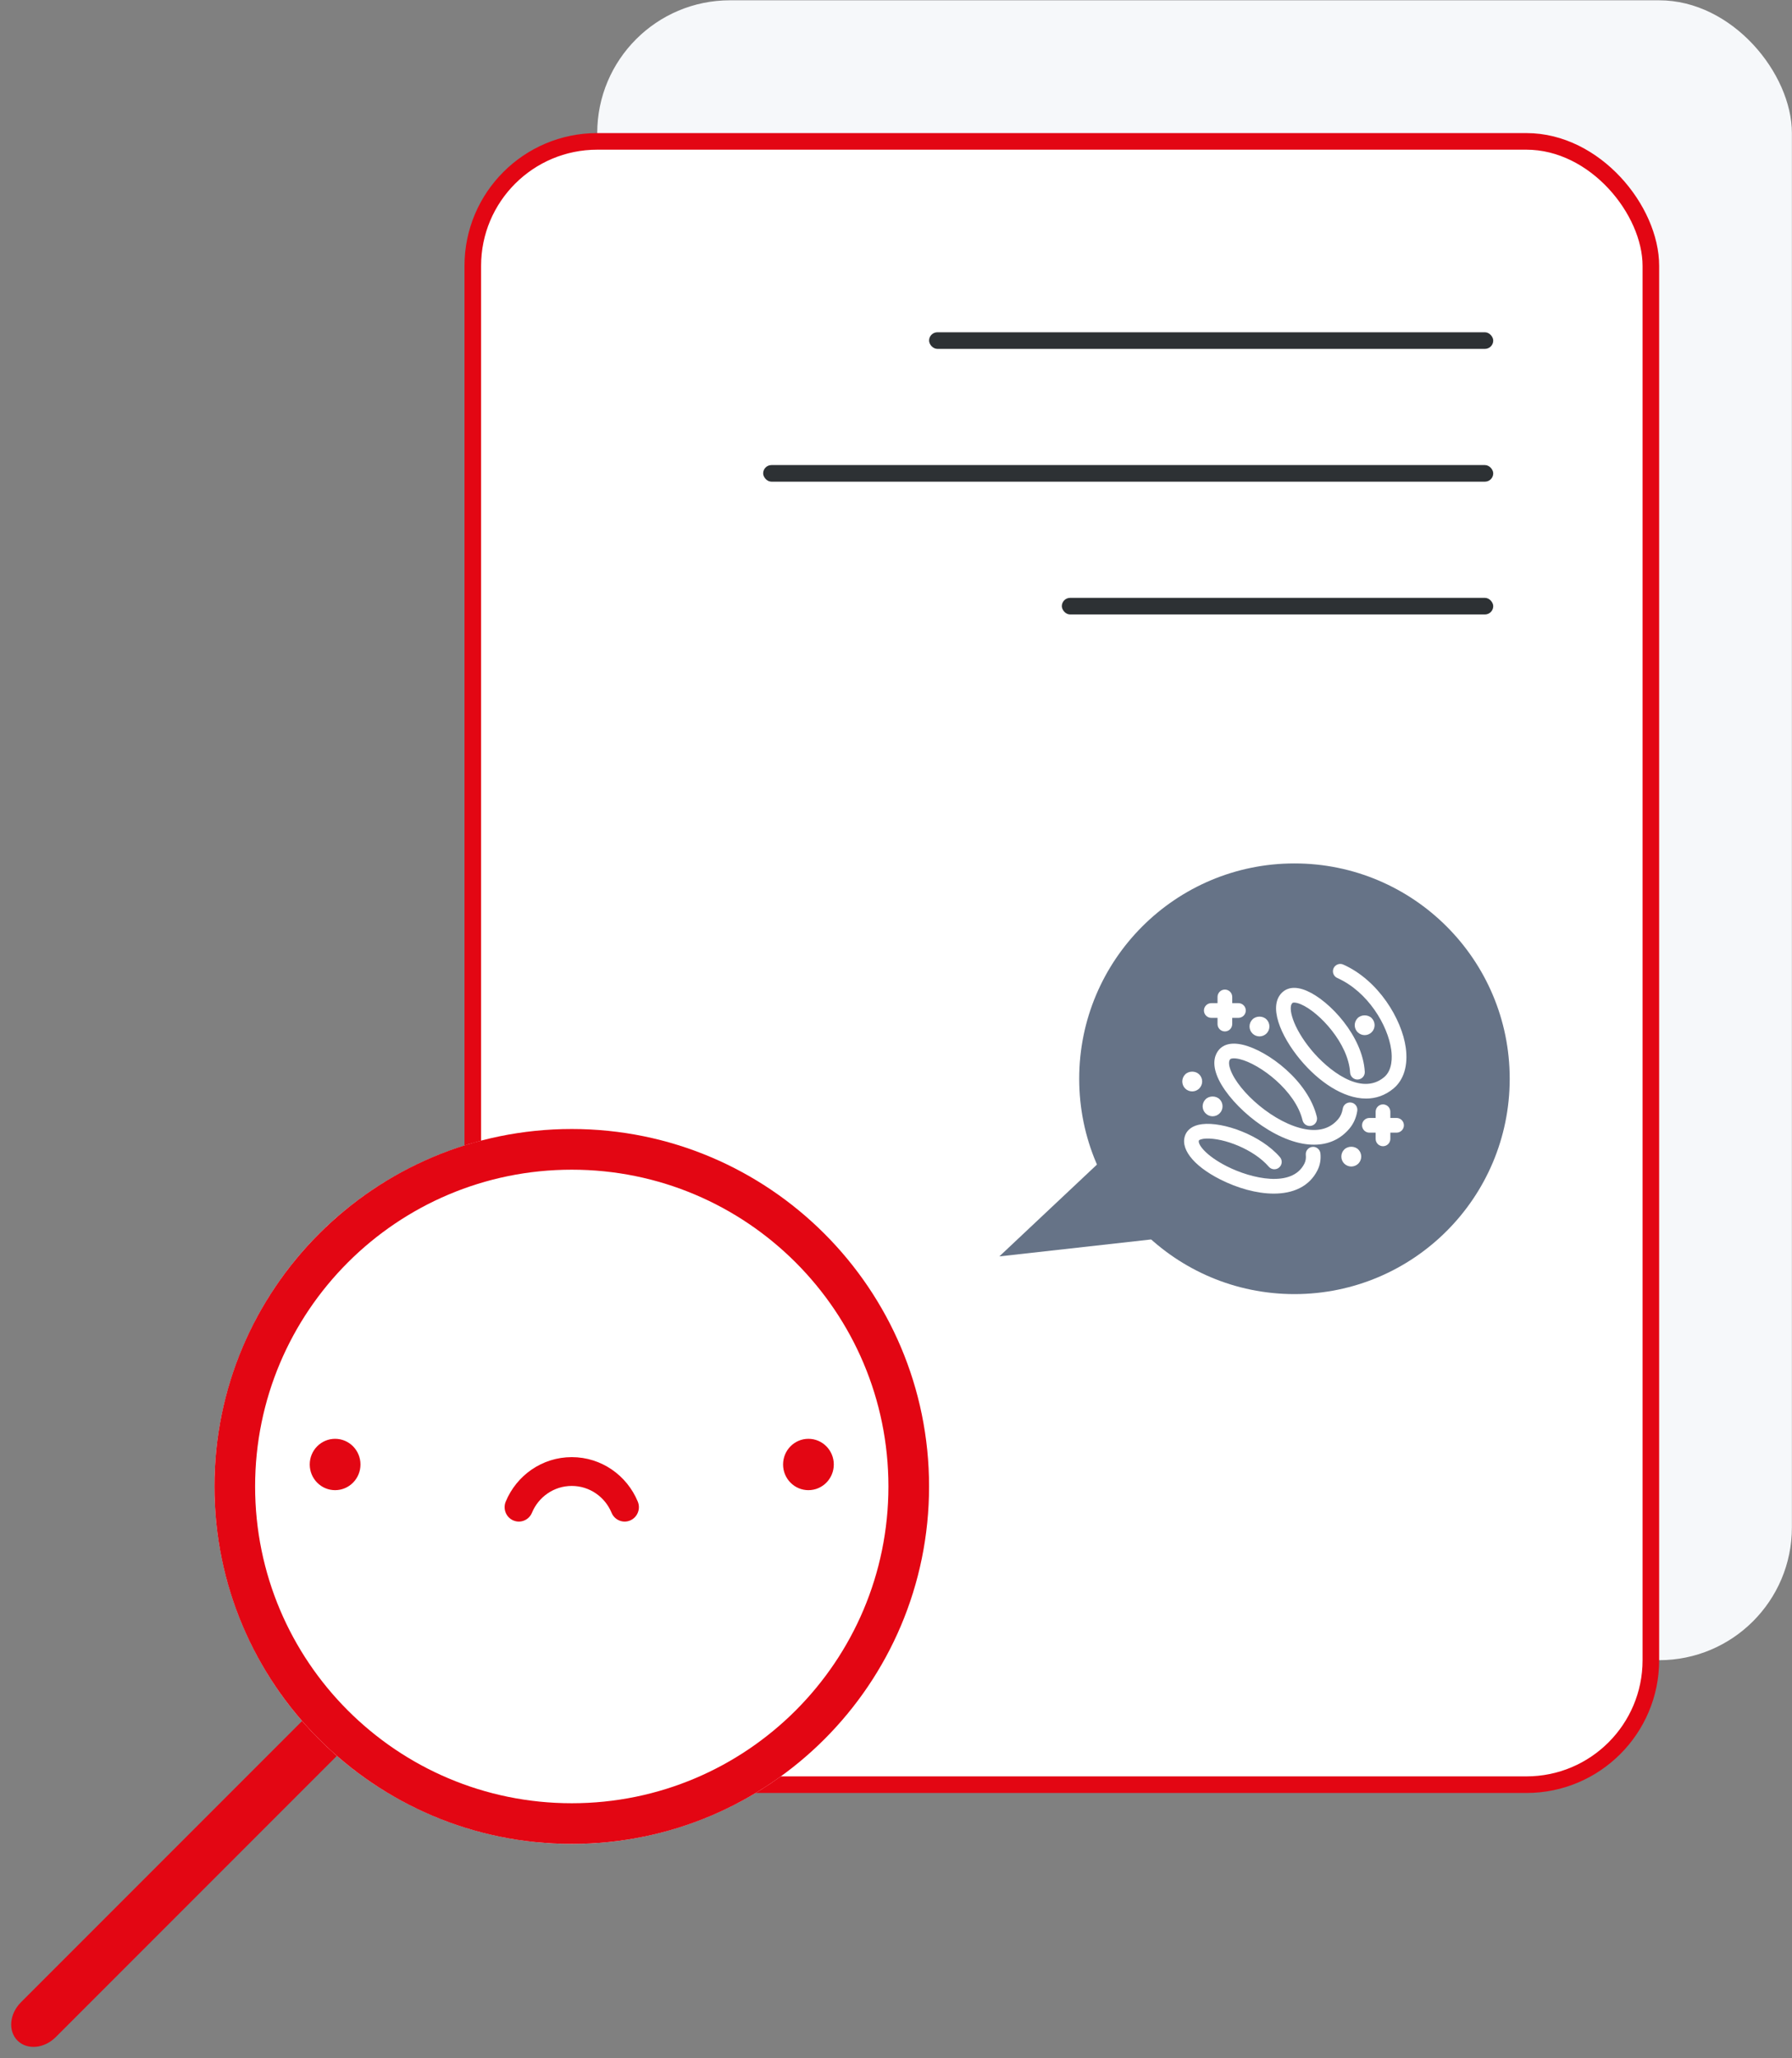 <svg width="108" height="124" viewBox="0 0 108 124" fill="none" xmlns="http://www.w3.org/2000/svg">
<rect x="0" y="0" width="108" height="124" fill="#808080" stroke="none"/>
<rect x="35.994" y="0.018" width="72" height="100" rx="8" fill="#F6F8FA"/>
<rect x="28.494" y="8.518" width="71" height="99" rx="7.5" fill="white"/>
<rect x="28.494" y="8.518" width="71" height="99" rx="7.5" stroke="#E30613"/>
<rect x="55.994" y="20.018" width="34" height="1" rx="0.5" fill="#2D3134"/>
<rect x="45.994" y="28.018" width="44" height="1" rx="0.5" fill="#2D3134"/>
<rect x="63.994" y="36.018" width="26" height="1" rx="0.5" fill="#2D3134"/>
<circle cx="78.014" cy="64.99" r="12.973" fill="#667387"/>
<path d="M67.01 69.314L69.48 74.659L60.228 75.692L67.01 69.314Z" fill="#667387"/>
<g clip-path="url(#clip0_4266_58919)">
<path d="M82.329 66.183C82.912 66.183 83.476 65.999 83.982 65.578C84.607 65.057 84.87 64.183 84.723 63.117C84.485 61.4 83.085 59.061 80.956 58.11C80.733 58.011 80.471 58.111 80.371 58.334C80.272 58.557 80.372 58.819 80.595 58.919C82.432 59.739 83.641 61.757 83.846 63.239C83.906 63.674 83.93 64.468 83.415 64.897C82.01 66.069 80.006 64.426 79.044 63.271C77.901 61.899 77.601 60.667 77.896 60.421C77.924 60.398 78.08 60.364 78.417 60.51C79.526 60.991 81.268 62.875 81.368 64.619C81.382 64.863 81.593 65.05 81.835 65.035C82.079 65.021 82.266 64.812 82.252 64.568C82.129 62.434 80.141 60.293 78.77 59.698C78.015 59.37 77.57 59.541 77.329 59.741C76.365 60.545 77.189 62.428 78.364 63.838C79.467 65.163 80.953 66.183 82.329 66.183ZM74.708 63.806C75.938 64.097 78.079 65.717 78.503 67.495C78.56 67.732 78.799 67.879 79.036 67.822C79.274 67.766 79.421 67.527 79.364 67.289C78.848 65.128 76.424 63.302 74.912 62.944C74.087 62.749 73.668 63 73.461 63.246C73.244 63.504 73.043 63.973 73.322 64.74C73.889 66.307 76.334 68.512 78.518 68.9C78.751 68.941 78.975 68.962 79.192 68.962C80.058 68.962 80.788 68.633 81.327 67.992C81.577 67.696 81.736 67.337 81.8 66.927C81.838 66.686 81.673 66.459 81.431 66.422C81.191 66.385 80.963 66.549 80.926 66.79C80.887 67.038 80.794 67.251 80.65 67.422C80.185 67.975 79.52 68.179 78.673 68.028C76.821 67.699 74.64 65.78 74.154 64.439C74.094 64.272 74.011 63.968 74.138 63.816C74.179 63.767 74.365 63.724 74.708 63.806Z" fill="white"/>
<path d="M79.093 69.093C78.85 69.119 78.673 69.336 78.698 69.58C78.719 69.775 78.69 69.948 78.611 70.106C77.87 71.576 75.419 71.01 73.954 70.271C72.634 69.606 72.157 68.905 72.26 68.701C72.274 68.681 72.39 68.605 72.696 68.593C73.753 68.553 75.559 69.236 76.468 70.29C76.628 70.475 76.907 70.495 77.092 70.335C77.278 70.176 77.298 69.896 77.138 69.711C75.994 68.385 73.719 67.57 72.45 67.725C71.842 67.799 71.582 68.079 71.47 68.3C71.052 69.129 71.871 70.213 73.555 71.062C74.575 71.575 75.731 71.909 76.767 71.909C77.904 71.909 78.895 71.508 79.401 70.504C79.557 70.193 79.617 69.851 79.579 69.488C79.554 69.244 79.334 69.067 79.093 69.093ZM75.905 62.438C76.063 62.438 76.219 62.373 76.33 62.263C76.442 62.15 76.505 61.997 76.505 61.839C76.505 61.68 76.442 61.524 76.33 61.414C76.109 61.191 75.706 61.191 75.483 61.414C75.37 61.527 75.306 61.68 75.306 61.839C75.306 61.997 75.37 62.15 75.483 62.263C75.593 62.373 75.749 62.438 75.905 62.438ZM73.08 67.251C73.239 67.251 73.394 67.186 73.505 67.073C73.618 66.963 73.68 66.807 73.68 66.651C73.68 66.493 73.618 66.337 73.505 66.226C73.282 66.003 72.881 66.003 72.658 66.226C72.546 66.337 72.481 66.493 72.481 66.651C72.481 66.809 72.546 66.963 72.658 67.073C72.769 67.186 72.925 67.251 73.08 67.251ZM71.853 65.752C72.008 65.752 72.164 65.687 72.275 65.577C72.387 65.464 72.452 65.311 72.452 65.152C72.452 64.994 72.387 64.838 72.275 64.728C72.052 64.505 71.651 64.505 71.428 64.728C71.316 64.841 71.253 64.994 71.253 65.152C71.253 65.308 71.316 65.464 71.428 65.577C71.538 65.687 71.694 65.752 71.853 65.752ZM81.015 69.253C80.902 69.363 80.84 69.519 80.84 69.677C80.84 69.833 80.902 69.989 81.015 70.102C81.128 70.212 81.281 70.277 81.439 70.277C81.596 70.277 81.751 70.212 81.864 70.102C81.974 69.989 82.039 69.833 82.039 69.677C82.039 69.519 81.974 69.363 81.864 69.253C81.641 69.03 81.238 69.03 81.015 69.253ZM82.67 62.184C82.782 62.074 82.844 61.918 82.844 61.762C82.844 61.603 82.782 61.45 82.67 61.337C82.446 61.114 82.046 61.114 81.821 61.337C81.711 61.45 81.646 61.603 81.646 61.762C81.646 61.918 81.71 62.074 81.821 62.184C81.933 62.297 82.09 62.361 82.245 62.361C82.403 62.361 82.559 62.297 82.67 62.184ZM73.002 61.32H73.378V61.695C73.378 61.939 73.576 62.138 73.821 62.138C74.065 62.138 74.263 61.94 74.263 61.695V61.32H74.638C74.882 61.32 75.081 61.122 75.081 60.877C75.081 60.633 74.882 60.435 74.638 60.435H74.264V60.06C74.264 59.816 74.065 59.617 73.821 59.617C73.577 59.617 73.378 59.815 73.378 60.06V60.435H73.002C72.758 60.435 72.559 60.633 72.559 60.877C72.559 61.122 72.757 61.32 73.002 61.32ZM84.167 67.351H83.793V66.977C83.793 66.732 83.594 66.534 83.35 66.534C83.105 66.534 82.907 66.732 82.907 66.977V67.351H82.531C82.287 67.351 82.088 67.549 82.088 67.794C82.088 68.038 82.287 68.237 82.531 68.237H82.907V68.611C82.907 68.856 83.105 69.054 83.35 69.054C83.594 69.054 83.793 68.856 83.793 68.611V68.237H84.167C84.412 68.237 84.61 68.038 84.61 67.794C84.61 67.549 84.412 67.351 84.167 67.351Z" fill="white"/>
</g>
<path d="M1.262 120.628L18.433 103.457C19.127 102.763 20.16 102.67 20.739 103.249C21.318 103.828 21.225 104.86 20.531 105.554L3.359 122.726C2.666 123.42 1.633 123.513 1.054 122.934C0.475 122.354 0.568 121.322 1.262 120.628Z" fill="#E30613"/>
<circle cx="34.459" cy="89.552" r="21.535" fill="white"/>
<path fill-rule="evenodd" clip-rule="evenodd" d="M18.667 88.228C18.667 87.373 19.352 86.681 20.196 86.681C21.04 86.681 21.725 87.373 21.725 88.228C21.725 89.082 21.04 89.775 20.196 89.775C19.352 89.775 18.667 89.082 18.667 88.228ZM47.194 88.228C47.194 87.373 47.878 86.681 48.722 86.681C49.567 86.681 50.251 87.373 50.251 88.228C50.251 89.082 49.567 89.775 48.722 89.775C47.878 89.775 47.194 89.082 47.194 88.228ZM32.06 91.135C32.453 90.185 33.38 89.52 34.459 89.52C35.537 89.52 36.464 90.185 36.857 91.135C37.04 91.577 37.542 91.785 37.978 91.6C38.415 91.415 38.621 90.907 38.438 90.465C37.787 88.892 36.252 87.785 34.459 87.785C32.665 87.785 31.13 88.892 30.479 90.465C30.296 90.907 30.502 91.415 30.939 91.6C31.375 91.785 31.878 91.577 32.06 91.135Z" fill="#E30613"/>
<path d="M55.993 89.552C55.993 101.445 46.352 111.086 34.459 111.086C22.566 111.086 12.925 101.445 12.925 89.552C12.925 77.659 22.566 68.017 34.459 68.017C46.352 68.017 55.993 77.659 55.993 89.552ZM15.375 89.552C15.375 100.092 23.919 108.636 34.459 108.636C44.999 108.636 53.543 100.092 53.543 89.552C53.543 79.012 44.999 70.468 34.459 70.468C23.919 70.468 15.375 79.012 15.375 89.552Z" fill="#E30613"/>
<defs>
<clipPath id="clip0_4266_58919">
<rect width="13.838" height="13.838" fill="white" transform="translate(71.096 58.071)"/>
</clipPath>
</defs>
</svg>
